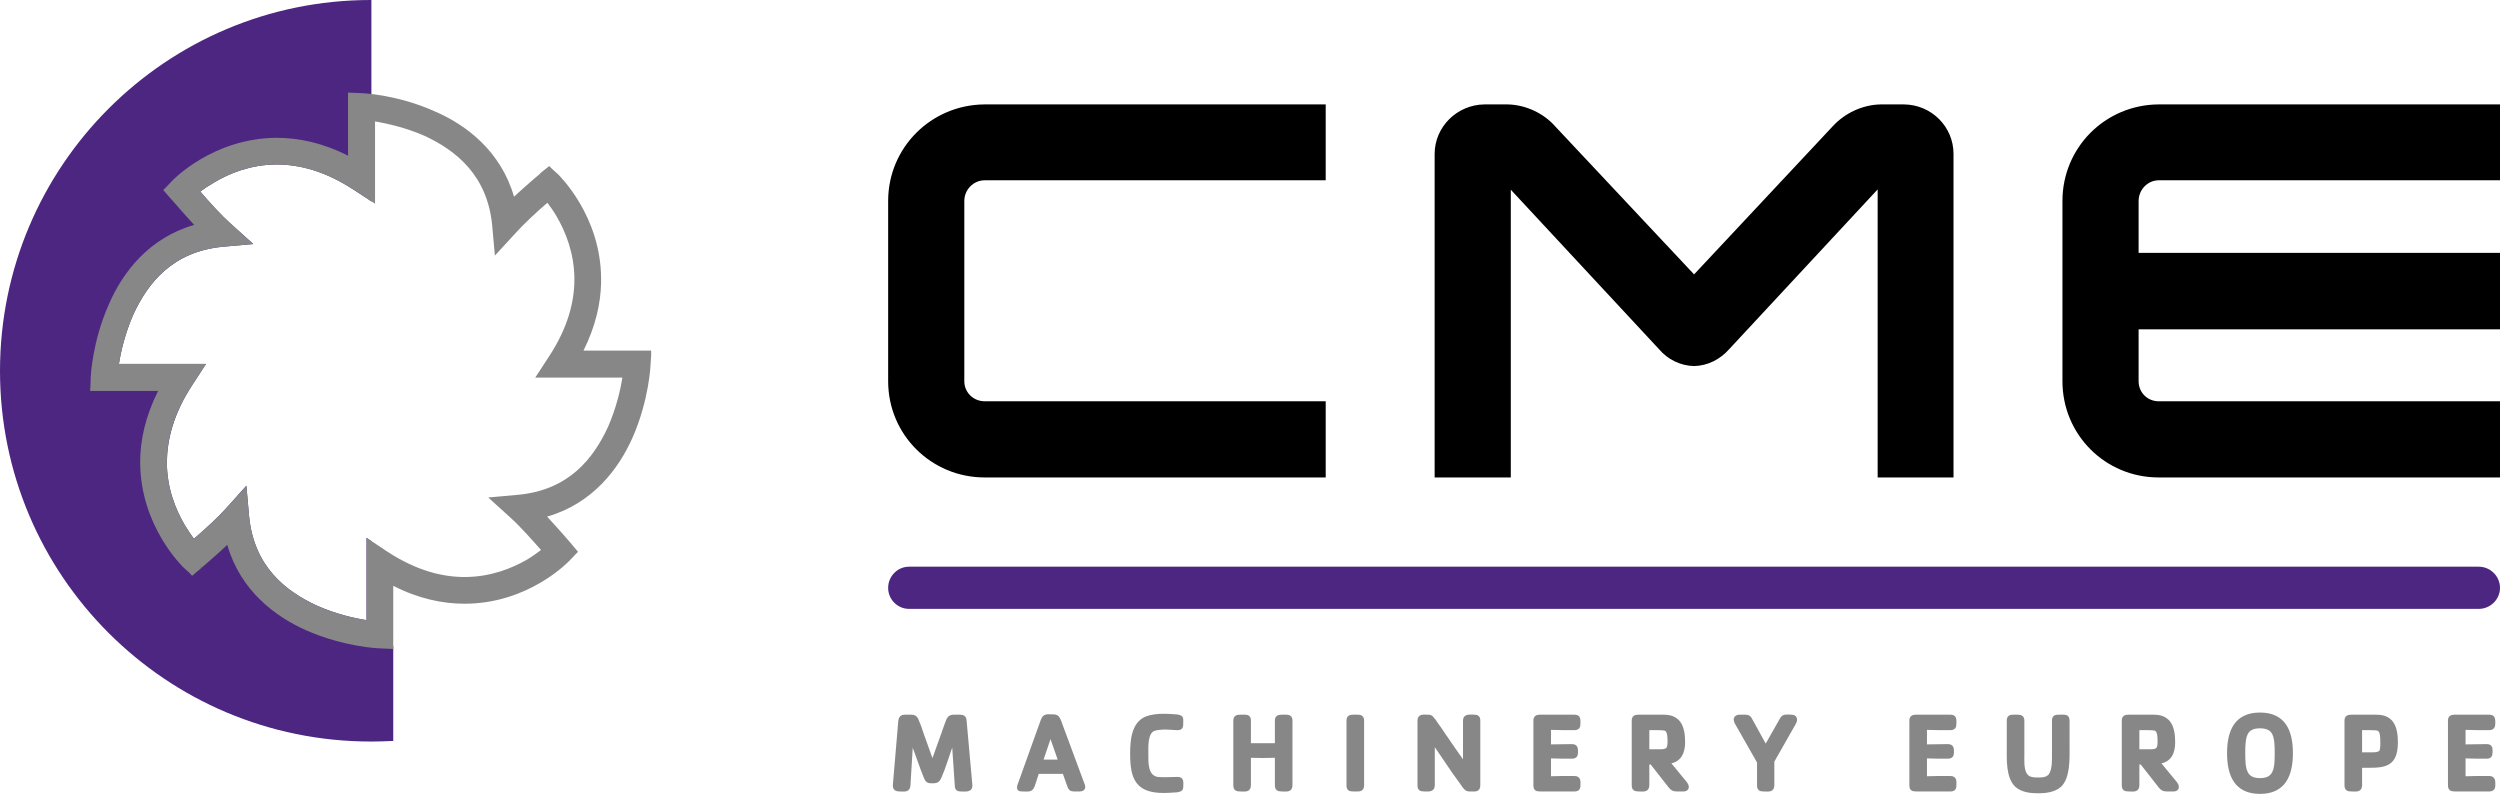 <?xml version="1.0" encoding="UTF-8" standalone="no"?>
<!-- Generator: Adobe Illustrator 16.0.4, SVG Export Plug-In . SVG Version: 6.00 Build 0)  -->

<svg
   xmlns:dc="http://purl.org/dc/elements/1.1/"
   xmlns:cc="http://creativecommons.org/ns#"
   xmlns:rdf="http://www.w3.org/1999/02/22-rdf-syntax-ns#"
   xmlns:svg="http://www.w3.org/2000/svg"
   xmlns="http://www.w3.org/2000/svg"
   xmlns:sodipodi="http://sodipodi.sourceforge.net/DTD/sodipodi-0.dtd"
   xmlns:inkscape="http://www.inkscape.org/namespaces/inkscape"
   version="1.1"
   id="Ebene_1"
   x="0px"
   y="0px"
   width="1920"
   height="609.707"
   viewBox="0 0 1920 609.707"
   enable-background="new 0 0 1024 360"
   xml:space="preserve"
   sodipodi:docname="cme.svg"
   inkscape:version="0.92.2 (5c3e80d, 2017-08-06)"><defs
     id="defs13244"><pattern
       y="0"
       x="0"
       height="6"
       width="6"
       patternUnits="userSpaceOnUse"
       id="EMFhbasepattern" /><pattern
       y="0"
       x="0"
       height="6"
       width="6"
       patternUnits="userSpaceOnUse"
       id="EMFhbasepattern-9" /><pattern
       y="0"
       x="0"
       height="6"
       width="6"
       patternUnits="userSpaceOnUse"
       id="EMFhbasepattern-0" /></defs><sodipodi:namedview
     pagecolor="#ffffff"
     bordercolor="#666666"
     borderopacity="1"
     objecttolerance="10"
     gridtolerance="10"
     guidetolerance="10"
     inkscape:pageopacity="0"
     inkscape:pageshadow="2"
     inkscape:window-width="640"
     inkscape:window-height="480"
     id="namedview13242"
     showgrid="false"
     fit-margin-top="0"
     fit-margin-left="0"
     fit-margin-right="0"
     fit-margin-bottom="0"
     inkscape:zoom="0.25260417"
     inkscape:cx="960"
     inkscape:cy="304.85349"
     inkscape:window-x="0"
     inkscape:window-y="0"
     inkscape:window-maximized="0"
     inkscape:current-layer="Ebene_1" /><path
     id="path13507"
     d="m 1.2e-4,284.864 c 0,157.118 127.472,284.631 284.772,284.631 0.233,0 0.466,0 0.466,0 V 415.641 l -3.729,-2.564 v 63.174 c -9.322,-1.399 -23.537,-4.662 -37.752,-10.956 -24.935,-11.423 -48.705,-30.538 -52.434,-68.768 l -1.398,-15.619 -0.699,-7.926 -15.847,17.717 c -5.826,6.527 -16.779,16.551 -24.469,23.078 -2.097,-2.797 -4.428,-6.294 -6.991,-10.49 -6.991,-11.889 -13.749,-28.44 -13.749,-48.254 0.233,-17.25 4.894,-37.065 19.575,-59.444 l 6.991,-10.723 3.496,-5.362 h -66.882 c 1.398,-9.091 4.661,-23.311 10.953,-37.764 11.419,-24.71 30.295,-48.488 68.746,-52.217 l 15.614,-1.399 7.923,-0.699 -17.711,-15.852 c -6.292,-5.595 -16.546,-16.784 -23.071,-24.477 2.796,-2.098 6.292,-4.429 10.72,-6.993 11.652,-6.993 28.198,-13.754 48.006,-13.754 17.245,0 37.053,4.895 59.425,19.581 l 10.72,6.993 2.563,1.865 V 0 c 0,0 -0.233,0 -0.466,0 C 127.472,0 0,127.513 0,284.864 Z m 285.239,211.2 v 73.431 c 0.466,0 0.466,0 0.932,0 5.36,0 10.487,-0.233 15.847,-0.466 V 496.065 Z"
     style="fill:#4d2682;fill-opacity:1;fill-rule:nonzero;stroke:none;stroke-width:6.167"
     inkscape:connector-curvature="0" /><path
     id="path13509"
     d="m 398.262,379.974 -15.614,1.399 -7.69,0.699 17.478,15.852 c 6.525,5.828 16.546,17.017 23.071,24.477 -2.796,2.098 -6.292,4.662 -10.487,7.227 -11.652,6.76 -28.198,13.521 -48.239,13.521 -17.012,0 -37.053,-4.895 -59.425,-19.582 l -10.487,-6.993 -5.36,-3.497 v 63.174 c -9.322,-1.399 -23.537,-4.662 -37.752,-10.956 -24.935,-11.423 -48.705,-30.538 -52.434,-68.768 l -1.398,-15.619 -0.699,-7.693 -15.847,17.483 c -5.826,6.527 -16.779,16.551 -24.469,23.078 -2.097,-2.797 -4.428,-6.294 -6.991,-10.49 -6.991,-11.889 -13.749,-28.44 -13.749,-48.254 0,-17.25 4.894,-37.065 19.575,-59.444 l 6.991,-10.723 3.495,-5.362 h -66.882 c 1.398,-9.091 4.661,-23.311 10.953,-37.764 11.419,-24.71 30.295,-48.488 68.746,-52.217 l 15.614,-1.399 7.69,-0.699 -17.245,-15.852 c -6.525,-5.595 -16.779,-16.784 -23.304,-24.477 2.796,-2.098 6.292,-4.429 10.72,-6.993 11.652,-6.993 28.198,-13.754 48.006,-13.754 17.245,0 37.053,4.895 59.425,19.581 l 10.72,6.993 5.36,3.497 V 93.245 c 9.322,1.632 23.304,4.662 37.752,10.956 24.702,11.423 48.472,30.538 52.2,68.768 l 1.398,15.619 0.699,7.693 15.847,-17.25 c 5.826,-6.527 16.778,-16.784 24.469,-23.311 2.098,2.797 4.661,6.294 7.225,10.723 6.758,11.656 13.516,28.207 13.516,48.021 0,17.25 -4.894,37.065 -19.575,59.444 l -6.991,10.723 -3.496,5.362 h 66.882 c -1.399,9.325 -4.661,23.311 -10.953,37.764 -11.418,24.71 -30.295,48.488 -68.746,52.217 z m 49.87,-110.729 c 9.321,-18.649 13.283,-36.599 13.516,-52.45 v -0.233 -2.098 c 0,-49.187 -32.858,-80.191 -32.858,-80.424 l -4.894,-4.429 -2.097,-2.098 -7.224,5.828 0.932,1.399 -0.932,-1.166 c -1.399,1.166 -10.487,8.858 -19.809,17.483 -10.021,-34.734 -36.353,-55.015 -60.823,-65.505 -28.431,-12.821 -55.23,-13.987 -55.929,-13.987 l -10.72,-0.466 v 48.488 c -19.575,-10.024 -38.218,-13.754 -54.764,-13.754 -49.171,0.233 -79.932,32.636 -80.398,33.102 l -4.428,4.662 -2.33,2.331 6.059,6.993 c 0.233,0 8.622,10.024 17.711,19.815 -34.956,10.024 -54.997,36.599 -65.484,60.843 -12.817,28.673 -13.982,55.481 -13.982,55.947 l -0.233,7.227 -0.233,3.497 h 52.2 c -9.788,19.581 -13.749,37.997 -13.749,54.315 0,0.233 0,0.466 0,0.699 0.233,49.187 32.858,79.958 32.858,80.191 l 4.894,4.429 2.097,2.331 7.224,-6.061 -0.932,-1.399 1.165,1.166 c 1.165,-1.166 10.487,-8.858 19.575,-17.483 10.021,34.967 36.587,55.015 60.823,65.738 28.664,12.588 55.23,13.754 55.929,13.754 l 10.72,0.466 V 449.908 c 19.575,10.024 38.218,13.754 54.764,13.754 49.404,0 80.165,-32.636 80.631,-33.102 l 4.428,-4.662 2.097,-2.098 -6.059,-7.227 c 0,0 -8.623,-10.024 -17.711,-19.815 34.956,-10.024 54.997,-36.599 65.716,-60.843 12.584,-28.673 13.749,-55.248 13.749,-55.947 l 0.469,-7.226 v -3.497 z"
     style="fill:#878787;fill-opacity:1;fill-rule:nonzero;stroke:none;stroke-width:6.167"
     inkscape:connector-curvature="0" /><path
     id="path13511"
     d="m 1462.313,80.191 h -17.944 c -13.982,0.233 -27.731,6.76 -37.053,17.017 L 1301.051,210.734 1194.32,96.975 c -8.856,-10.024 -22.605,-16.551 -36.587,-16.784 h -17.711 c -20.974,0.233 -38.218,17.25 -38.218,37.997 V 366.687 h 58.492 V 145.696 l 113.956,122.618 c 6.525,7.693 16.312,12.588 26.799,12.821 10.487,-0.233 20.041,-5.128 27.033,-13.054 L 1442.039,145.463 V 366.687 h 58.259 V 118.188 c 0,-20.747 -16.779,-37.764 -37.985,-37.997 z M 682.102,154.321 v 138.469 c 0,41.028 33.091,73.897 74.106,73.897 H 1018.143 V 308.176 H 756.208 c -8.622,0 -15.614,-6.76 -15.614,-15.385 V 154.321 c 0,-8.625 6.992,-15.852 15.614,-15.852 H 1018.143 V 80.191 H 756.208 c -41.015,0.233 -74.106,33.102 -74.106,74.13 z m 975.73,-15.852 h 262.168 V 80.191 h -262.168 c -41.015,0.233 -73.873,33.102 -73.873,74.13 v 138.469 c 0,41.028 32.858,73.897 73.873,73.897 h 262.168 v -58.511 h -262.168 c -8.623,0 -15.381,-6.76 -15.381,-15.385 V 252.928 H 1920 v -58.744 h -277.548 v -39.862 c 0,-8.625 6.991,-15.852 15.381,-15.852 z"
     style="fill:#000000;fill-opacity:1;fill-rule:nonzero;stroke:none;stroke-width:6.167"
     inkscape:connector-curvature="0" /><path
     id="path13513"
     d="m 698.182,467.625 c -8.856,0 -16.08,-7.227 -16.08,-16.085 0,-9.091 7.224,-16.318 16.08,-16.318 H 1903.688 c 8.855,0 16.312,7.227 16.312,16.318 0,8.858 -7.457,16.085 -16.312,16.085 z"
     style="fill:#4d2682;fill-opacity:1;fill-rule:nonzero;stroke:none;stroke-width:6.167"
     inkscape:connector-curvature="0" /><path
     id="path13515"
     d="m 737.798,606.793 c -2.563,0 -3.495,-1.166 -3.495,-3.73 l -2.33,-34.501 c -0.699,2.098 -1.399,4.196 -2.098,6.527 -2.563,7.227 -4.894,15.152 -7.923,21.913 -1.632,3.73 -3.263,3.497 -6.992,3.497 -2.563,0 -3.495,-1.166 -4.428,-3.497 -3.03,-7.226 -5.36,-14.686 -8.156,-21.913 -0.699,-2.098 -1.165,-4.429 -2.097,-6.527 l -2.097,34.501 c -0.234,4.662 -3.729,3.73 -7.224,3.73 -2.33,0 -4.195,-0.699 -4.195,-3.264 v -0.699 l 4.195,-49.42 c 0.469,-2.797 1.864,-3.497 4.194,-3.497 h 4.661 c 2.33,0 3.496,0.699 4.428,2.564 1.632,3.73 3.03,7.693 4.195,11.423 2.563,7.226 5.127,14.22 7.69,21.446 2.563,-7.227 5.127,-14.22 7.69,-21.446 1.398,-3.73 2.563,-7.693 4.194,-11.423 0.932,-1.865 2.33,-2.564 4.428,-2.564 h 4.661 c 2.563,0 3.961,0.699 4.194,3.497 l 4.428,49.42 v 0.699 c 0,4.196 -5.127,3.264 -7.923,3.264 z"
     style="fill:#878787;fill-opacity:1;fill-rule:nonzero;stroke:none;stroke-width:6.167"
     inkscape:connector-curvature="0" /><path
     id="path13517"
     d="m 737.798,606.793 c -2.563,0 -3.495,-1.166 -3.495,-3.73 l -2.33,-34.501 c -0.699,2.098 -1.399,4.196 -2.098,6.527 -2.563,7.227 -4.894,15.152 -7.923,21.913 -1.632,3.73 -3.263,3.497 -6.992,3.497 -2.563,0 -3.495,-1.166 -4.428,-3.497 -3.03,-7.226 -5.36,-14.686 -8.156,-21.913 -0.699,-2.098 -1.165,-4.429 -2.097,-6.527 l -2.097,34.501 c -0.234,4.662 -3.729,3.73 -7.224,3.73 -2.33,0 -4.195,-0.699 -4.195,-3.264 v -0.699 l 4.195,-49.42 c 0.469,-2.797 1.864,-3.497 4.194,-3.497 h 4.661 c 2.33,0 3.496,0.699 4.428,2.564 1.632,3.73 3.03,7.693 4.195,11.423 2.563,7.226 5.127,14.22 7.69,21.446 2.563,-7.227 5.127,-14.22 7.69,-21.446 1.398,-3.73 2.563,-7.693 4.194,-11.423 0.932,-1.865 2.33,-2.564 4.428,-2.564 h 4.661 c 2.563,0 3.961,0.699 4.194,3.497 l 4.428,49.42 v 0.699 c 0,4.196 -5.127,3.264 -7.923,3.264 z"
     style="fill:none;stroke:#878787;stroke-width:2.097px;stroke-linecap:butt;stroke-linejoin:miter;stroke-miterlimit:4;stroke-dasharray:none;stroke-opacity:1"
     inkscape:connector-curvature="0" /><path
     id="path13519"
     d="m 829.383,606.793 h -4.661 c -2.33,0 -3.262,-0.932 -3.961,-3.03 l -3.729,-10.49 c -6.758,0 -13.283,0 -20.041,0 l -3.262,10.024 c -1.632,4.429 -3.962,3.497 -8.389,3.497 -1.632,0 -3.263,0 -3.263,-2.098 0,-0.699 0.469,-1.865 0.699,-2.564 l 17.478,-48.721 c 1.631,-4.662 3.961,-3.73 8.389,-3.73 3.03,0 3.961,0.932 5.127,3.73 l 18.41,49.653 c 0,0.233 0.234,0.699 0.234,1.166 0,1.865 -1.398,2.564 -3.029,2.564 z m -22.605,-42.427 -6.758,20.048 h 13.749 z"
     style="fill:#878787;fill-opacity:1;fill-rule:nonzero;stroke:none;stroke-width:6.167"
     inkscape:connector-curvature="0" /><path
     id="path13521"
     d="m 829.383,606.793 h -4.661 c -2.33,0 -3.262,-0.932 -3.961,-3.03 l -3.729,-10.49 c -6.758,0 -13.283,0 -20.041,0 l -3.262,10.024 c -1.632,4.429 -3.962,3.497 -8.389,3.497 -1.632,0 -3.263,0 -3.263,-2.098 0,-0.699 0.469,-1.865 0.699,-2.564 l 17.478,-48.721 c 1.631,-4.662 3.961,-3.73 8.389,-3.73 3.03,0 3.961,0.932 5.127,3.73 l 18.41,49.653 c 0,0.233 0.234,0.699 0.234,1.166 0,1.865 -1.398,2.564 -3.029,2.564 z m -22.605,-42.427 -6.758,20.048 h 13.749 z"
     style="fill:none;stroke:#878787;stroke-width:2.097px;stroke-linecap:butt;stroke-linejoin:miter;stroke-miterlimit:4;stroke-dasharray:none;stroke-opacity:1"
     inkscape:connector-curvature="0" /><path
     id="path13523"
     d="m 903.256,607.493 c -3.263,0.233 -6.526,0.466 -9.555,0.466 -20.507,0 -24.702,-10.024 -24.702,-28.906 0,-9.791 0.699,-23.311 11.186,-27.74 4.194,-1.632 9.088,-2.098 13.516,-2.098 3.03,0 6.292,0.233 9.555,0.466 2.097,0.233 4.428,0.466 4.428,3.03 v 2.797 c 0,2.564 -0.234,4.196 -3.263,4.196 -3.03,0 -6.059,-0.466 -9.088,-0.466 -2.563,0 -6.991,0.233 -9.322,1.166 -5.825,2.564 -5.127,13.521 -5.127,18.649 0,6.76 -0.469,17.017 7.923,18.649 2.098,0.233 4.428,0.233 6.525,0.233 3.03,0 6.059,-0.233 9.088,-0.233 4.195,0 3.263,3.497 3.263,6.76 0,2.564 -2.33,2.797 -4.428,3.03 z"
     style="fill:#878787;fill-opacity:1;fill-rule:nonzero;stroke:none;stroke-width:6.167"
     inkscape:connector-curvature="0" /><path
     id="path13525"
     d="m 903.256,607.493 c -3.263,0.233 -6.526,0.466 -9.555,0.466 -20.507,0 -24.702,-10.024 -24.702,-28.906 0,-9.791 0.699,-23.311 11.186,-27.74 4.194,-1.632 9.088,-2.098 13.516,-2.098 3.03,0 6.292,0.233 9.555,0.466 2.097,0.233 4.428,0.466 4.428,3.03 v 2.797 c 0,2.564 -0.234,4.196 -3.263,4.196 -3.03,0 -6.059,-0.466 -9.088,-0.466 -2.563,0 -6.991,0.233 -9.322,1.166 -5.825,2.564 -5.127,13.521 -5.127,18.649 0,6.76 -0.469,17.017 7.923,18.649 2.098,0.233 4.428,0.233 6.525,0.233 3.03,0 6.059,-0.233 9.088,-0.233 4.195,0 3.263,3.497 3.263,6.76 0,2.564 -2.33,2.797 -4.428,3.03 z"
     style="fill:none;stroke:#878787;stroke-width:2.097px;stroke-linecap:butt;stroke-linejoin:miter;stroke-miterlimit:4;stroke-dasharray:none;stroke-opacity:1"
     inkscape:connector-curvature="0" /><path
     id="path13527"
     d="m 984.353,606.793 c -2.796,0 -4.194,-0.699 -4.194,-3.73 v -22.146 c -6.758,0.233 -13.749,0.233 -20.507,0 v 22.146 c 0,4.662 -3.729,3.73 -7.224,3.73 -2.796,0 -4.195,-0.699 -4.195,-3.73 v -49.653 c 0,-2.797 1.632,-3.497 4.195,-3.497 h 3.728 c 2.33,0 3.496,0.932 3.496,3.497 v 18.416 c 6.758,0 13.749,0 20.507,0 v -18.416 c 0,-2.797 1.631,-3.497 4.194,-3.497 h 3.496 c 2.33,0 3.728,0.932 3.728,3.497 v 49.653 c 0,4.662 -3.961,3.73 -7.224,3.73 z"
     style="fill:#878787;fill-opacity:1;fill-rule:nonzero;stroke:none;stroke-width:6.167"
     inkscape:connector-curvature="0" /><path
     id="path13529"
     d="m 984.353,606.793 c -2.796,0 -4.194,-0.699 -4.194,-3.73 v -22.146 c -6.758,0.233 -13.749,0.233 -20.507,0 v 22.146 c 0,4.662 -3.729,3.73 -7.224,3.73 -2.796,0 -4.195,-0.699 -4.195,-3.73 v -49.653 c 0,-2.797 1.632,-3.497 4.195,-3.497 h 3.728 c 2.33,0 3.496,0.932 3.496,3.497 v 18.416 c 6.758,0 13.749,0 20.507,0 v -18.416 c 0,-2.797 1.631,-3.497 4.194,-3.497 h 3.496 c 2.33,0 3.728,0.932 3.728,3.497 v 49.653 c 0,4.662 -3.961,3.73 -7.224,3.73 z"
     style="fill:none;stroke:#878787;stroke-width:2.097px;stroke-linecap:butt;stroke-linejoin:miter;stroke-miterlimit:4;stroke-dasharray:none;stroke-opacity:1"
     inkscape:connector-curvature="0" /><path
     id="path13531"
     d="m 1042.845,606.793 h -3.728 c -2.796,0 -3.962,-0.699 -3.962,-3.73 v -49.653 c 0,-2.797 1.632,-3.497 3.962,-3.497 h 3.728 c 2.33,0 3.729,0.932 3.729,3.497 v 49.653 c 0,2.564 -1.165,3.73 -3.729,3.73 z"
     style="fill:#878787;fill-opacity:1;fill-rule:nonzero;stroke:none;stroke-width:6.167"
     inkscape:connector-curvature="0" /><path
     id="path13533"
     d="m 1042.845,606.793 h -3.728 c -2.796,0 -3.962,-0.699 -3.962,-3.73 v -49.653 c 0,-2.797 1.632,-3.497 3.962,-3.497 h 3.728 c 2.33,0 3.729,0.932 3.729,3.497 v 49.653 c 0,2.564 -1.165,3.73 -3.729,3.73 z"
     style="fill:none;stroke:#878787;stroke-width:2.097px;stroke-linecap:butt;stroke-linejoin:miter;stroke-miterlimit:4;stroke-dasharray:none;stroke-opacity:1"
     inkscape:connector-curvature="0" /><path
     id="path13535"
     d="m 1129.535,606.793 c -2.097,0 -3.262,0 -4.661,-1.865 -0.932,-0.932 -1.631,-2.331 -2.563,-3.497 -2.097,-2.797 -3.961,-5.595 -6.059,-8.392 -5.127,-7.46 -10.254,-15.152 -15.38,-22.612 v 32.636 c 0,4.429 -3.961,3.73 -6.991,3.73 -3.03,0 -4.194,-0.699 -4.194,-3.73 v -49.653 c 0,-4.196 3.496,-3.497 6.292,-3.497 2.098,0 3.03,0 4.428,1.865 0.932,0.932 1.864,2.331 2.563,3.497 2.097,2.797 3.961,5.595 5.826,8.392 5.36,7.693 10.487,15.386 15.847,22.845 v -33.102 c 0,-4.429 4.427,-3.497 7.69,-3.497 2.33,0 3.496,0.932 3.496,3.497 v 49.653 c 0,4.429 -3.03,3.73 -6.292,3.73 z"
     style="fill:#878787;fill-opacity:1;fill-rule:nonzero;stroke:none;stroke-width:6.167"
     inkscape:connector-curvature="0" /><path
     id="path13537"
     d="m 1129.535,606.793 c -2.097,0 -3.262,0 -4.661,-1.865 -0.932,-0.932 -1.631,-2.331 -2.563,-3.497 -2.097,-2.797 -3.961,-5.595 -6.059,-8.392 -5.127,-7.46 -10.254,-15.152 -15.38,-22.612 v 32.636 c 0,4.429 -3.961,3.73 -6.991,3.73 -3.03,0 -4.194,-0.699 -4.194,-3.73 v -49.653 c 0,-4.196 3.496,-3.497 6.292,-3.497 2.098,0 3.03,0 4.428,1.865 0.932,0.932 1.864,2.331 2.563,3.497 2.097,2.797 3.961,5.595 5.826,8.392 5.36,7.693 10.487,15.386 15.847,22.845 v -33.102 c 0,-4.429 4.427,-3.497 7.69,-3.497 2.33,0 3.496,0.932 3.496,3.497 v 49.653 c 0,4.429 -3.03,3.73 -6.292,3.73 z"
     style="fill:none;stroke:#878787;stroke-width:2.097px;stroke-linecap:butt;stroke-linejoin:miter;stroke-miterlimit:4;stroke-dasharray:none;stroke-opacity:1"
     inkscape:connector-curvature="0" /><path
     id="path13539"
     d="m 1209.001,606.793 h -26.333 c -2.796,0 -3.962,-0.699 -3.962,-3.73 v -49.653 c 0,-2.797 1.631,-3.497 3.962,-3.497 h 26.333 c 4.195,0 3.729,2.564 3.729,5.828 0,2.564 -0.699,3.963 -3.729,3.963 -6.292,0 -12.584,0 -18.876,-0.233 v 13.287 c 5.592,0 11.418,-0.233 17.012,-0.233 3.729,0 3.729,2.331 3.729,5.128 0,2.564 -0.699,3.963 -3.729,3.963 -5.593,0 -11.419,0 -17.012,-0.233 v 15.852 c 6.292,-0.233 12.584,-0.233 18.876,-0.233 4.428,0 3.729,3.264 3.729,6.294 0,2.564 -1.165,3.497 -3.729,3.497 z"
     style="fill:#878787;fill-opacity:1;fill-rule:nonzero;stroke:none;stroke-width:6.167"
     inkscape:connector-curvature="0" /><path
     id="path13541"
     d="m 1209.001,606.793 h -26.333 c -2.796,0 -3.962,-0.699 -3.962,-3.73 v -49.653 c 0,-2.797 1.631,-3.497 3.962,-3.497 h 26.333 c 4.195,0 3.729,2.564 3.729,5.828 0,2.564 -0.699,3.963 -3.729,3.963 -6.292,0 -12.584,0 -18.876,-0.233 v 13.287 c 5.592,0 11.418,-0.233 17.012,-0.233 3.729,0 3.729,2.331 3.729,5.128 0,2.564 -0.699,3.963 -3.729,3.963 -5.593,0 -11.419,0 -17.012,-0.233 v 15.852 c 6.292,-0.233 12.584,-0.233 18.876,-0.233 4.428,0 3.729,3.264 3.729,6.294 0,2.564 -1.165,3.497 -3.729,3.497 z"
     style="fill:none;stroke:#878787;stroke-width:2.097px;stroke-linecap:butt;stroke-linejoin:miter;stroke-miterlimit:4;stroke-dasharray:none;stroke-opacity:1"
     inkscape:connector-curvature="0" /><path
     id="path13543"
     d="m 1292.895,606.793 h -4.894 c -2.563,0 -3.728,-0.466 -5.36,-2.331 l -14.448,-18.416 h -2.563 v 17.017 c 0,4.662 -3.961,3.73 -7.224,3.73 -2.796,0 -4.194,-0.699 -4.194,-3.73 v -49.653 c 0,-2.797 1.631,-3.497 4.194,-3.497 h 15.614 c 5.826,0 10.487,-0.233 14.681,3.963 3.729,3.963 4.428,10.723 4.428,16.085 0,7.926 -2.796,14.453 -11.418,15.619 l 13.05,15.852 c 0.699,0.932 1.165,1.865 1.165,3.03 0,1.632 -1.398,2.331 -3.03,2.331 z m -13.516,-46.389 c -1.165,-0.699 -4.894,-0.699 -6.525,-0.699 -2.33,0 -4.894,0 -7.224,0 v 16.784 h 9.554 c 5.826,0 6.525,-1.865 6.525,-7.226 0,-2.331 0,-7.693 -2.33,-8.858 z"
     style="fill:#878787;fill-opacity:1;fill-rule:nonzero;stroke:none;stroke-width:6.167"
     inkscape:connector-curvature="0" /><path
     id="path13545"
     d="m 1292.895,606.793 h -4.894 c -2.563,0 -3.728,-0.466 -5.36,-2.331 l -14.448,-18.416 h -2.563 v 17.017 c 0,4.662 -3.961,3.73 -7.224,3.73 -2.796,0 -4.194,-0.699 -4.194,-3.73 v -49.653 c 0,-2.797 1.631,-3.497 4.194,-3.497 h 15.614 c 5.826,0 10.487,-0.233 14.681,3.963 3.729,3.963 4.428,10.723 4.428,16.085 0,7.926 -2.796,14.453 -11.418,15.619 l 13.05,15.852 c 0.699,0.932 1.165,1.865 1.165,3.03 0,1.632 -1.398,2.331 -3.03,2.331 z m -13.516,-46.389 c -1.165,-0.699 -4.894,-0.699 -6.525,-0.699 -2.33,0 -4.894,0 -7.224,0 v 16.784 h 9.554 c 5.826,0 6.525,-1.865 6.525,-7.226 0,-2.331 0,-7.693 -2.33,-8.858 z"
     style="fill:none;stroke:#878787;stroke-width:2.097px;stroke-linecap:butt;stroke-linejoin:miter;stroke-miterlimit:4;stroke-dasharray:none;stroke-opacity:1"
     inkscape:connector-curvature="0" /><path
     id="path13547"
     d="m 1377.954,555.975 -16.312,28.673 v 18.416 c 0,4.662 -3.729,3.73 -7.225,3.73 -2.796,0 -3.961,-0.699 -3.961,-3.73 v -17.717 l -17.245,-30.305 c -0.234,-0.699 -0.699,-1.632 -0.699,-2.331 0,-1.865 1.631,-2.797 3.263,-2.797 h 4.661 c 2.097,0 3.263,0.699 4.194,2.564 l 11.419,20.747 11.885,-20.98 c 1.631,-3.264 4.661,-2.331 7.923,-2.331 1.864,0 3.263,0.932 3.263,2.797 0,1.166 -0.699,2.331 -1.165,3.264 z"
     style="fill:#878787;fill-opacity:1;fill-rule:nonzero;stroke:none;stroke-width:6.167"
     inkscape:connector-curvature="0" /><path
     id="path13549"
     d="m 1377.954,555.975 -16.312,28.673 v 18.416 c 0,4.662 -3.729,3.73 -7.225,3.73 -2.796,0 -3.961,-0.699 -3.961,-3.73 v -17.717 l -17.245,-30.305 c -0.234,-0.699 -0.699,-1.632 -0.699,-2.331 0,-1.865 1.631,-2.797 3.263,-2.797 h 4.661 c 2.097,0 3.263,0.699 4.194,2.564 l 11.419,20.747 11.885,-20.98 c 1.631,-3.264 4.661,-2.331 7.923,-2.331 1.864,0 3.263,0.932 3.263,2.797 0,1.166 -0.699,2.331 -1.165,3.264 z"
     style="fill:none;stroke:#878787;stroke-width:2.097px;stroke-linecap:butt;stroke-linejoin:miter;stroke-miterlimit:4;stroke-dasharray:none;stroke-opacity:1"
     inkscape:connector-curvature="0" /><path
     id="path13551"
     d="m 1497.735,606.793 h -26.1 c -3.03,0 -4.195,-0.699 -4.195,-3.73 v -49.653 c 0,-2.797 1.632,-3.497 4.195,-3.497 h 26.1 c 4.195,0 3.729,2.564 3.729,5.828 0,2.564 -0.699,3.963 -3.729,3.963 -6.292,0 -12.584,0 -18.876,-0.233 v 13.287 c 5.593,0 11.418,-0.233 17.012,-0.233 3.729,0 3.729,2.331 3.729,5.128 0,2.564 -0.699,3.963 -3.729,3.963 -5.593,0 -11.419,0 -17.012,-0.233 v 15.852 c 6.292,-0.233 12.584,-0.233 18.876,-0.233 4.428,0 3.729,3.264 3.729,6.294 0,2.564 -1.165,3.497 -3.729,3.497 z"
     style="fill:#878787;fill-opacity:1;fill-rule:nonzero;stroke:none;stroke-width:6.167"
     inkscape:connector-curvature="0" /><path
     id="path13553"
     d="m 1497.735,606.793 h -26.1 c -3.03,0 -4.195,-0.699 -4.195,-3.73 v -49.653 c 0,-2.797 1.632,-3.497 4.195,-3.497 h 26.1 c 4.195,0 3.729,2.564 3.729,5.828 0,2.564 -0.699,3.963 -3.729,3.963 -6.292,0 -12.584,0 -18.876,-0.233 v 13.287 c 5.593,0 11.418,-0.233 17.012,-0.233 3.729,0 3.729,2.331 3.729,5.128 0,2.564 -0.699,3.963 -3.729,3.963 -5.593,0 -11.419,0 -17.012,-0.233 v 15.852 c 6.292,-0.233 12.584,-0.233 18.876,-0.233 4.428,0 3.729,3.264 3.729,6.294 0,2.564 -1.165,3.497 -3.729,3.497 z"
     style="fill:none;stroke:#878787;stroke-width:2.097px;stroke-linecap:butt;stroke-linejoin:miter;stroke-miterlimit:4;stroke-dasharray:none;stroke-opacity:1"
     inkscape:connector-curvature="0" /><path
     id="path13555"
     d="m 1582.095,603.53 c -4.428,3.963 -11.419,4.662 -16.779,4.662 -5.826,0 -12.351,-0.699 -16.778,-4.662 -6.992,-6.527 -6.292,-20.281 -6.292,-29.139 v -20.98 c 0,-2.797 1.398,-3.497 3.961,-3.497 h 3.496 c 2.563,0 3.962,0.932 3.962,3.497 v 25.176 c 0,4.429 -0.469,11.189 1.631,15.385 2.097,3.963 5.826,4.196 10.021,4.196 3.729,0 7.923,-0.233 9.787,-4.196 2.097,-4.196 1.864,-10.956 1.864,-15.385 v -25.176 c 0,-3.03 1.632,-3.497 4.195,-3.497 h 3.728 c 2.563,0 3.496,1.166 3.496,3.497 V 572.992 c 0,8.858 0.699,24.011 -6.292,30.538 z"
     style="fill:#878787;fill-opacity:1;fill-rule:nonzero;stroke:none;stroke-width:6.167"
     inkscape:connector-curvature="0" /><path
     id="path13557"
     d="m 1582.095,603.53 c -4.428,3.963 -11.419,4.662 -16.779,4.662 -5.826,0 -12.351,-0.699 -16.778,-4.662 -6.992,-6.527 -6.292,-20.281 -6.292,-29.139 v -20.98 c 0,-2.797 1.398,-3.497 3.961,-3.497 h 3.496 c 2.563,0 3.962,0.932 3.962,3.497 v 25.176 c 0,4.429 -0.469,11.189 1.631,15.385 2.097,3.963 5.826,4.196 10.021,4.196 3.729,0 7.923,-0.233 9.787,-4.196 2.097,-4.196 1.864,-10.956 1.864,-15.385 v -25.176 c 0,-3.03 1.632,-3.497 4.195,-3.497 h 3.728 c 2.563,0 3.496,1.166 3.496,3.497 V 572.992 c 0,8.858 0.699,24.011 -6.292,30.538 z"
     style="fill:none;stroke:#878787;stroke-width:2.097px;stroke-linecap:butt;stroke-linejoin:miter;stroke-miterlimit:4;stroke-dasharray:none;stroke-opacity:1"
     inkscape:connector-curvature="0" /><path
     id="path13559"
     d="m 1669.484,606.793 h -5.127 c -2.563,0 -3.728,-0.466 -5.36,-2.331 l -14.448,-18.416 h -2.563 v 17.017 c 0,4.662 -3.728,3.73 -7.224,3.73 -2.797,0 -4.194,-0.699 -4.194,-3.73 v -49.653 c 0,-2.797 1.631,-3.497 4.194,-3.497 h 15.614 c 5.825,0 10.487,-0.233 14.681,3.963 3.729,3.963 4.428,10.723 4.428,16.085 0,7.926 -2.564,14.453 -11.419,15.619 l 13.05,15.852 c 0.699,0.932 1.165,1.865 1.165,3.03 0,1.632 -1.398,2.331 -2.796,2.331 z m -13.749,-46.389 c -1.166,-0.699 -4.894,-0.699 -6.525,-0.699 -2.33,0 -4.661,0 -7.224,0 v 16.784 h 9.554 c 5.826,0 6.525,-1.865 6.525,-7.226 0,-2.331 0,-7.693 -2.33,-8.858 z"
     style="fill:#878787;fill-opacity:1;fill-rule:nonzero;stroke:none;stroke-width:6.167"
     inkscape:connector-curvature="0" /><path
     id="path13561"
     d="m 1669.484,606.793 h -5.127 c -2.563,0 -3.728,-0.466 -5.36,-2.331 l -14.448,-18.416 h -2.563 v 17.017 c 0,4.662 -3.728,3.73 -7.224,3.73 -2.797,0 -4.194,-0.699 -4.194,-3.73 v -49.653 c 0,-2.797 1.631,-3.497 4.194,-3.497 h 15.614 c 5.825,0 10.487,-0.233 14.681,3.963 3.729,3.963 4.428,10.723 4.428,16.085 0,7.926 -2.564,14.453 -11.419,15.619 l 13.05,15.852 c 0.699,0.932 1.165,1.865 1.165,3.03 0,1.632 -1.398,2.331 -2.796,2.331 z m -13.749,-46.389 c -1.166,-0.699 -4.894,-0.699 -6.525,-0.699 -2.33,0 -4.661,0 -7.224,0 v 16.784 h 9.554 c 5.826,0 6.525,-1.865 6.525,-7.226 0,-2.331 0,-7.693 -2.33,-8.858 z"
     style="fill:none;stroke:#878787;stroke-width:2.097px;stroke-linecap:butt;stroke-linejoin:miter;stroke-miterlimit:4;stroke-dasharray:none;stroke-opacity:1"
     inkscape:connector-curvature="0" /><path
     id="path13563"
     d="m 1735.667,608.658 c -18.876,0 -24.236,-13.521 -24.236,-30.305 0,-16.551 5.36,-30.072 24.236,-30.072 18.876,0 24.236,13.521 24.236,30.072 0,16.784 -5.36,30.305 -24.236,30.305 z m 10.487,-44.991 c -1.864,-4.196 -6.059,-5.362 -10.487,-5.362 -4.428,0 -8.622,1.166 -10.486,5.362 -1.865,3.73 -1.865,10.723 -1.865,14.686 0,4.196 0,11.189 1.865,14.686 1.864,4.429 6.059,5.595 10.486,5.595 4.428,0 8.623,-1.166 10.487,-5.595 1.865,-3.497 1.865,-10.49 1.865,-14.686 0,-3.963 0,-10.956 -1.865,-14.686 z"
     style="fill:#878787;fill-opacity:1;fill-rule:nonzero;stroke:none;stroke-width:6.167"
     inkscape:connector-curvature="0" /><path
     id="path13565"
     d="m 1735.667,608.658 c -18.876,0 -24.236,-13.521 -24.236,-30.305 0,-16.551 5.36,-30.072 24.236,-30.072 18.876,0 24.236,13.521 24.236,30.072 0,16.784 -5.36,30.305 -24.236,30.305 z m 10.487,-44.991 c -1.864,-4.196 -6.059,-5.362 -10.487,-5.362 -4.428,0 -8.622,1.166 -10.486,5.362 -1.865,3.73 -1.865,10.723 -1.865,14.686 0,4.196 0,11.189 1.865,14.686 1.864,4.429 6.059,5.595 10.486,5.595 4.428,0 8.623,-1.166 10.487,-5.595 1.865,-3.497 1.865,-10.49 1.865,-14.686 0,-3.963 0,-10.956 -1.865,-14.686 z"
     style="fill:none;stroke:#878787;stroke-width:2.097px;stroke-linecap:butt;stroke-linejoin:miter;stroke-miterlimit:4;stroke-dasharray:none;stroke-opacity:1"
     inkscape:connector-curvature="0" /><path
     id="path13567"
     d="m 1813.036,588.611 v 14.453 c 0,4.662 -3.961,3.73 -7.224,3.73 -2.797,0 -4.194,-0.699 -4.194,-3.73 v -49.653 c 0,-2.797 1.631,-3.497 4.194,-3.497 h 15.614 c 5.826,0 10.487,-0.233 14.681,3.963 3.729,3.963 4.428,10.723 4.428,16.085 0,20.048 -11.185,18.649 -27.498,18.649 z m 13.749,-28.207 c -1.165,-0.699 -4.894,-0.699 -6.525,-0.699 -2.563,0 -4.894,0 -7.224,0 v 19.115 h 9.554 c 1.865,0 4.428,-0.233 5.593,-1.632 1.165,-1.632 0.932,-6.061 0.932,-7.926 0,-2.331 0,-7.693 -2.33,-8.858 z"
     style="fill:#878787;fill-opacity:1;fill-rule:nonzero;stroke:none;stroke-width:6.167"
     inkscape:connector-curvature="0" /><path
     id="path13569"
     d="m 1813.036,588.611 v 14.453 c 0,4.662 -3.961,3.73 -7.224,3.73 -2.797,0 -4.194,-0.699 -4.194,-3.73 v -49.653 c 0,-2.797 1.631,-3.497 4.194,-3.497 h 15.614 c 5.826,0 10.487,-0.233 14.681,3.963 3.729,3.963 4.428,10.723 4.428,16.085 0,20.048 -11.185,18.649 -27.498,18.649 z m 13.749,-28.207 c -1.165,-0.699 -4.894,-0.699 -6.525,-0.699 -2.563,0 -4.894,0 -7.224,0 v 19.115 h 9.554 c 1.865,0 4.428,-0.233 5.593,-1.632 1.165,-1.632 0.932,-6.061 0.932,-7.926 0,-2.331 0,-7.693 -2.33,-8.858 z"
     style="fill:none;stroke:#878787;stroke-width:2.097px;stroke-linecap:butt;stroke-linejoin:miter;stroke-miterlimit:4;stroke-dasharray:none;stroke-opacity:1"
     inkscape:connector-curvature="0" /><path
     id="path13571"
     d="m 1911.611,606.793 h -26.333 c -2.797,0 -4.194,-0.699 -4.194,-3.73 v -49.653 c 0,-2.797 1.631,-3.497 4.194,-3.497 h 26.333 c 3.961,0 3.728,2.564 3.728,5.828 0,2.564 -0.932,3.963 -3.728,3.963 -6.525,0 -12.817,0 -19.109,-0.233 v 13.287 c 5.593,0 11.419,-0.233 17.245,-0.233 3.729,0 3.496,2.331 3.496,5.128 0,2.564 -0.699,3.963 -3.496,3.963 -5.825,0 -11.652,0 -17.245,-0.233 v 15.852 c 6.292,-0.233 12.584,-0.233 19.109,-0.233 4.194,0 3.728,3.264 3.728,6.294 0,2.564 -1.398,3.497 -3.728,3.497 z"
     style="fill:#878787;fill-opacity:1;fill-rule:nonzero;stroke:none;stroke-width:6.167"
     inkscape:connector-curvature="0" /><path
     id="path13573"
     d="m 1911.611,606.793 h -26.333 c -2.797,0 -4.194,-0.699 -4.194,-3.73 v -49.653 c 0,-2.797 1.631,-3.497 4.194,-3.497 h 26.333 c 3.961,0 3.728,2.564 3.728,5.828 0,2.564 -0.932,3.963 -3.728,3.963 -6.525,0 -12.817,0 -19.109,-0.233 v 13.287 c 5.593,0 11.419,-0.233 17.245,-0.233 3.729,0 3.496,2.331 3.496,5.128 0,2.564 -0.699,3.963 -3.496,3.963 -5.825,0 -11.652,0 -17.245,-0.233 v 15.852 c 6.292,-0.233 12.584,-0.233 19.109,-0.233 4.194,0 3.728,3.264 3.728,6.294 0,2.564 -1.398,3.497 -3.728,3.497 z"
     style="fill:none;stroke:#878787;stroke-width:2.097px;stroke-linecap:butt;stroke-linejoin:miter;stroke-miterlimit:4;stroke-dasharray:none;stroke-opacity:1"
     inkscape:connector-curvature="0" /></svg>
